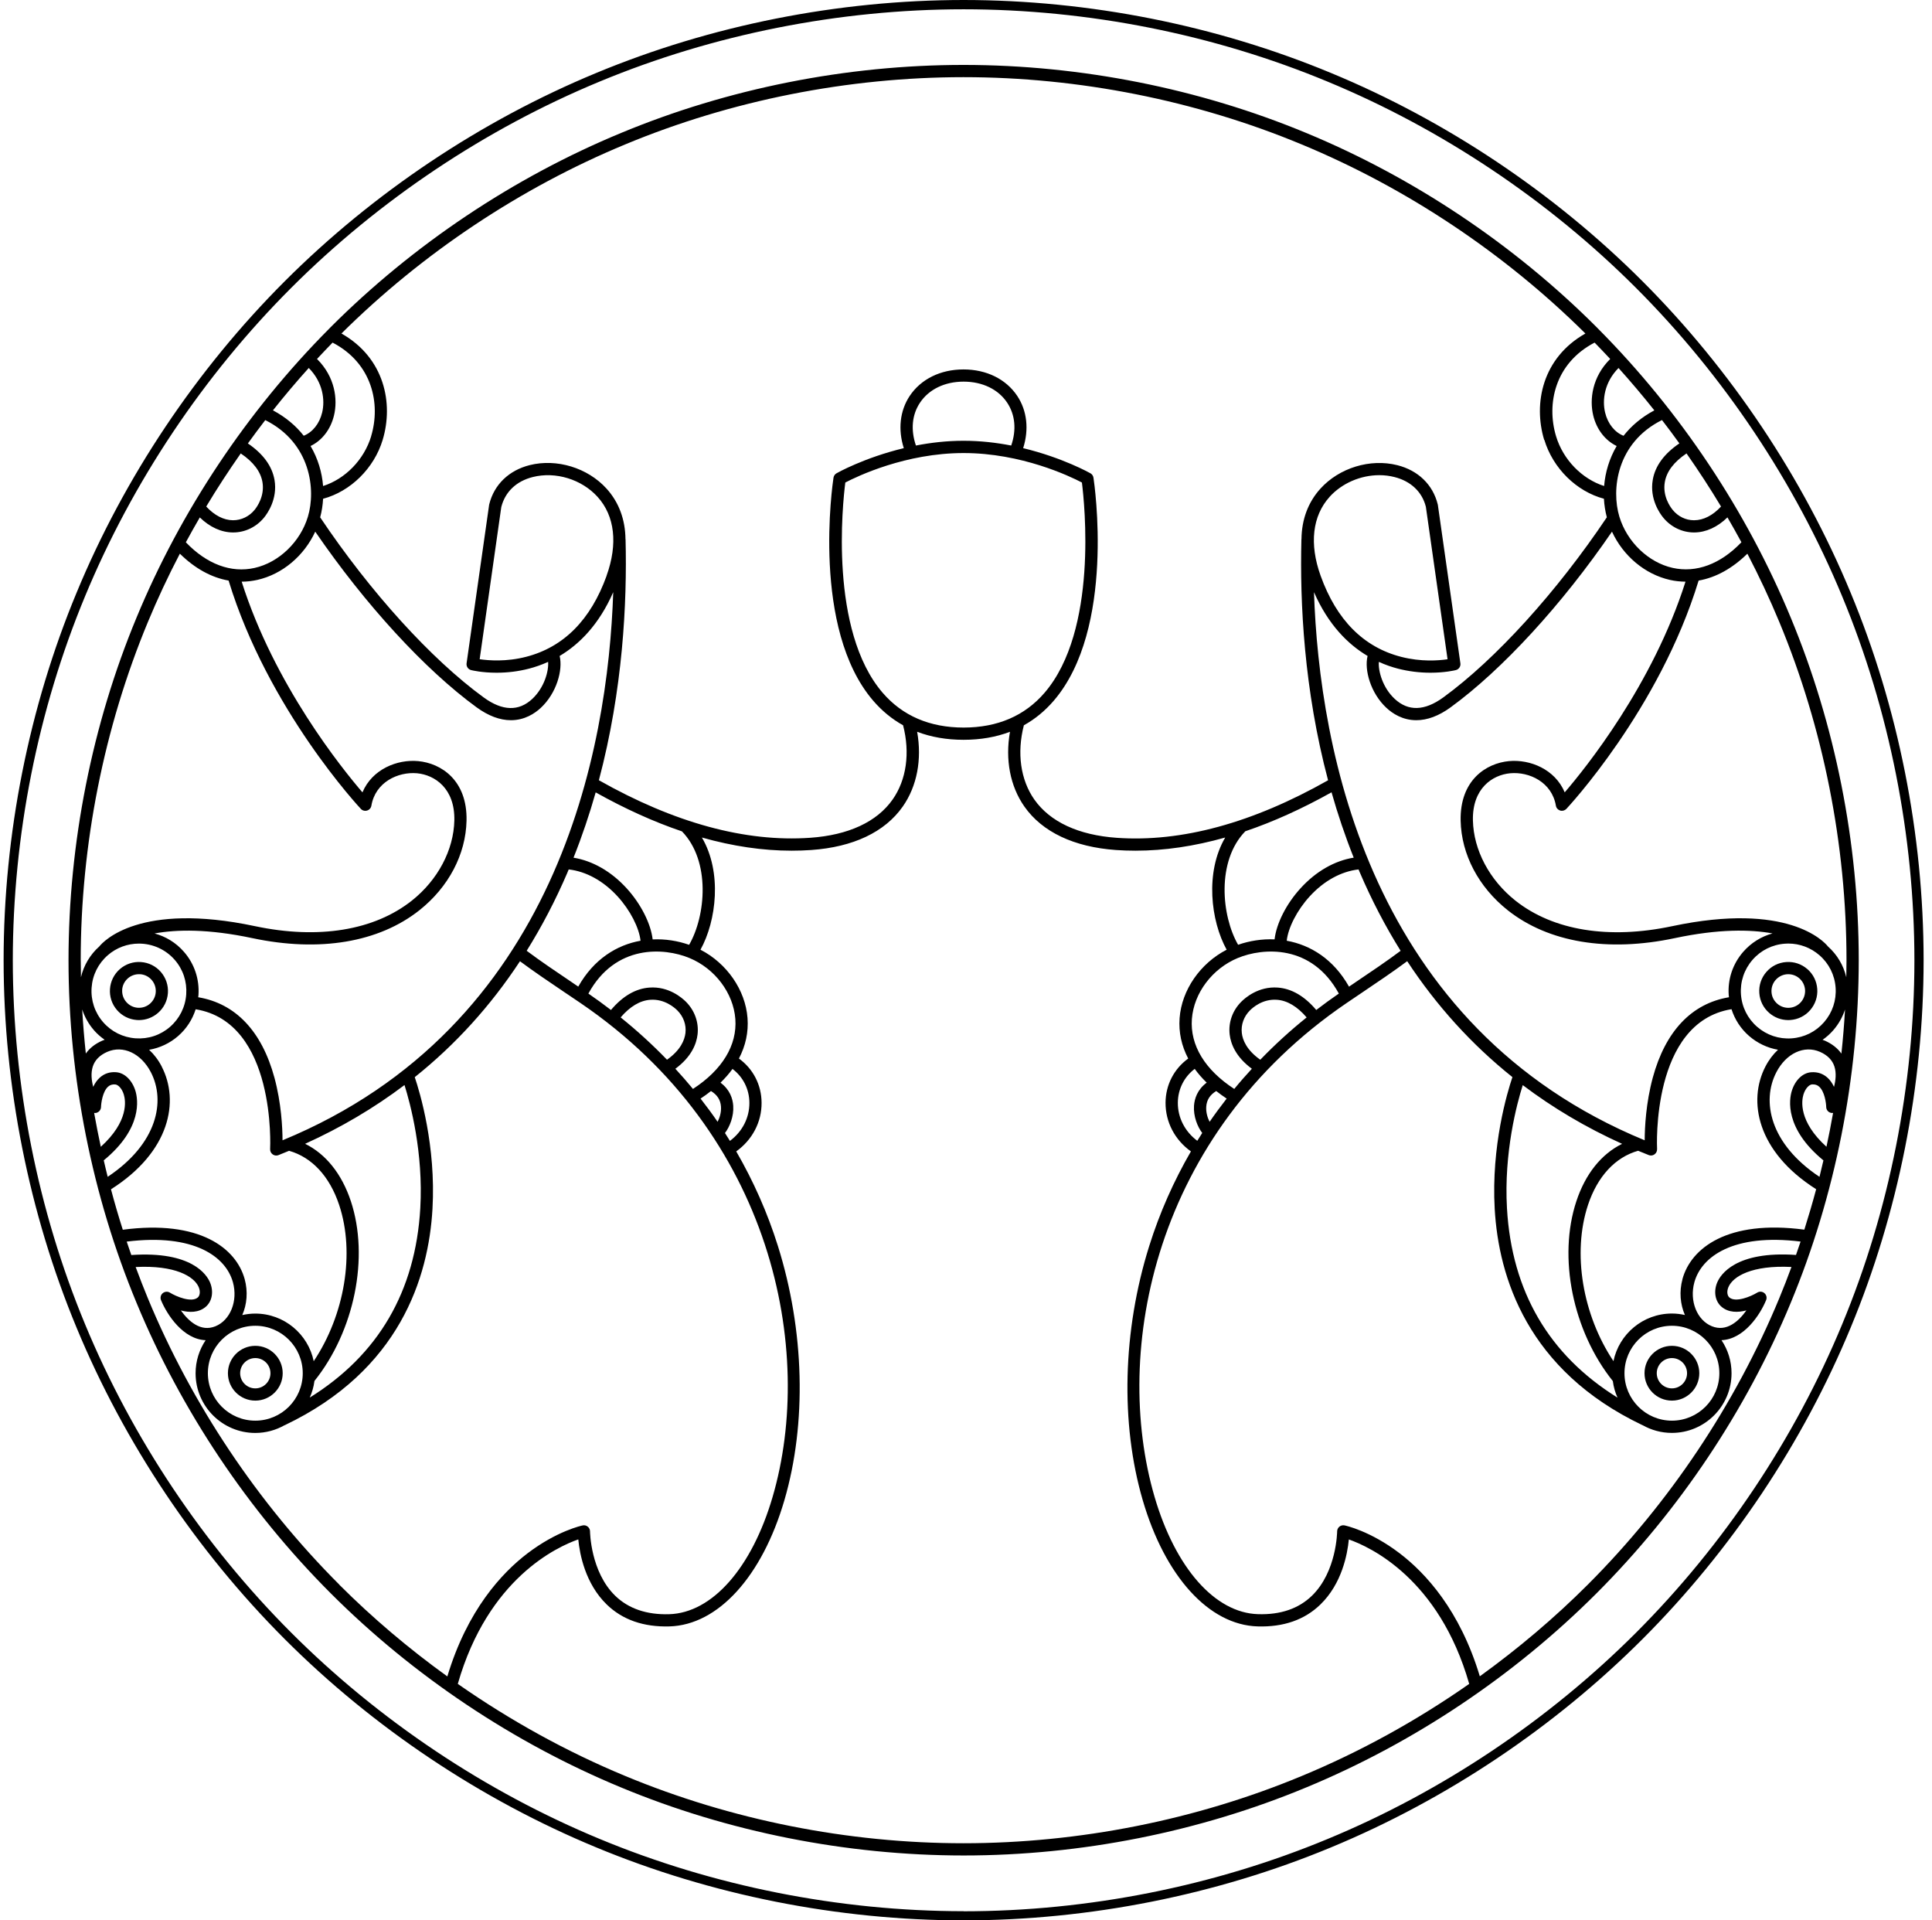 <svg width="161" height="160" viewBox="0 0 161 160" fill="none" xmlns="http://www.w3.org/2000/svg">
<g clip-path="url(#clip0_1410_10862)">
<path d="M21.276 116.696C22.535 116.696 23.558 115.672 23.558 114.413C23.558 113.154 22.535 112.131 21.276 112.131C20.017 112.131 18.993 113.154 18.993 114.413C18.993 115.672 20.017 116.696 21.276 116.696ZM20.013 114.413C20.013 113.717 20.579 113.151 21.276 113.151C21.972 113.151 22.538 113.717 22.538 114.413C22.538 115.11 21.972 115.676 21.276 115.676C20.579 115.676 20.013 115.11 20.013 114.413ZM11.407 84.984C11.467 84.987 11.523 84.991 11.58 84.991C12.16 84.991 12.723 84.779 13.166 84.396C13.655 83.971 13.947 83.383 13.992 82.74C14.038 82.096 13.827 81.47 13.405 80.981C12.979 80.492 12.392 80.201 11.748 80.155C11.105 80.109 10.479 80.317 9.99 80.742C8.984 81.618 8.875 83.151 9.751 84.157C10.176 84.646 10.764 84.938 11.407 84.984ZM10.18 82.472C10.204 82.1 10.377 81.758 10.658 81.512C10.911 81.291 11.239 81.168 11.576 81.168C11.608 81.168 11.643 81.168 11.678 81.168C12.051 81.192 12.392 81.365 12.638 81.646C12.884 81.927 13.004 82.29 12.979 82.662C12.955 83.035 12.782 83.376 12.501 83.623C12.22 83.869 11.864 83.988 11.485 83.964C11.112 83.939 10.771 83.767 10.524 83.485C10.278 83.204 10.159 82.842 10.183 82.469L10.18 82.472ZM141.608 114.413C141.608 113.154 140.585 112.131 139.326 112.131C138.067 112.131 137.043 113.154 137.043 114.413C137.043 115.672 138.067 116.696 139.326 116.696C140.585 116.696 141.608 115.672 141.608 114.413ZM140.588 114.413C140.588 115.11 140.022 115.676 139.326 115.676C138.629 115.676 138.063 115.11 138.063 114.413C138.063 113.717 138.629 113.151 139.326 113.151C140.022 113.151 140.588 113.717 140.588 114.413ZM150.612 80.742C150.126 80.32 149.504 80.109 148.853 80.155C148.206 80.201 147.619 80.492 147.197 80.981C146.771 81.47 146.564 82.093 146.609 82.74C146.655 83.383 146.947 83.974 147.436 84.396C147.875 84.779 148.438 84.991 149.022 84.991C149.078 84.991 149.138 84.99 149.194 84.984C149.838 84.938 150.429 84.646 150.851 84.157C151.273 83.668 151.484 83.046 151.438 82.399C151.392 81.751 151.1 81.164 150.612 80.739V80.742ZM150.422 82.472C150.446 82.845 150.327 83.207 150.081 83.489C149.574 84.073 148.688 84.132 148.104 83.626C147.823 83.38 147.65 83.039 147.626 82.666C147.601 82.293 147.721 81.931 147.967 81.65C148.234 81.344 148.617 81.168 149.025 81.168C149.363 81.168 149.69 81.291 149.943 81.512C150.225 81.758 150.394 82.1 150.422 82.472ZM154.22 49.382C150.246 39.784 144.246 30.808 136.871 23.43C129.492 16.051 120.517 10.051 110.919 6.081C101.353 2.107 90.767 0.004 80.301 0C69.834 0.004 59.248 2.107 49.682 6.081C40.084 10.055 31.109 16.055 23.731 23.43C16.352 30.808 10.352 39.784 6.382 49.382C2.407 58.944 0.304 69.534 0.301 80C0.304 90.466 2.407 101.052 6.382 110.619C10.356 120.216 16.356 129.192 23.731 136.57C31.109 143.949 40.084 149.949 49.682 153.919C59.248 157.893 69.834 159.996 80.301 160C90.767 159.996 101.353 157.893 110.919 153.919C120.517 149.945 129.492 143.945 136.871 136.57C144.249 129.192 150.249 120.216 154.22 110.619C158.194 101.052 160.297 90.466 160.301 80C160.297 69.534 158.194 58.948 154.22 49.382ZM80.301 159.237C69.936 159.233 59.449 157.151 49.974 153.216C40.468 149.28 31.581 143.34 24.272 136.032C16.964 128.724 11.024 119.836 7.088 110.33C3.153 100.859 1.071 90.371 1.067 80.007C1.071 69.639 3.153 59.155 7.088 49.68C11.024 40.174 16.964 31.287 24.272 23.979C31.581 16.67 40.468 10.73 49.974 6.795C59.449 2.859 69.933 0.777 80.301 0.774C90.665 0.777 101.153 2.859 110.627 6.798C120.134 10.734 129.021 16.674 136.329 23.982C143.637 31.29 149.578 40.178 153.513 49.684C157.449 59.159 159.531 69.643 159.534 80.011C159.531 90.375 157.449 100.863 153.513 110.337C149.578 119.844 143.637 128.731 136.329 136.039C129.021 143.347 120.134 149.291 110.627 153.223C101.153 157.158 90.669 159.24 80.301 159.244V159.237ZM154.895 80C154.895 70.24 152.933 60.372 149.226 51.453C145.554 42.58 140.019 34.276 133.217 27.429C133.217 27.429 133.217 27.429 133.213 27.425C133.157 27.369 133.104 27.313 133.048 27.256C126.169 20.377 117.802 14.782 108.851 11.078C99.932 7.372 90.06 5.413 80.301 5.409C70.541 5.409 60.669 7.372 51.754 11.078C42.803 14.782 34.436 20.377 27.557 27.256C27.501 27.313 27.448 27.369 27.392 27.425C27.392 27.425 27.392 27.425 27.388 27.429C20.587 34.276 15.054 42.576 11.379 51.453C7.672 60.372 5.713 70.244 5.71 80.004C5.71 89.763 7.672 99.635 11.379 108.551C15.082 117.501 20.678 125.868 27.557 132.747C34.436 139.626 42.807 145.222 51.754 148.925C60.673 152.632 70.545 154.591 80.304 154.594C90.064 154.594 99.936 152.632 108.851 148.925C117.802 145.222 126.169 139.626 133.048 132.747C139.927 125.868 145.523 117.498 149.226 108.551C152.933 99.632 154.892 89.76 154.895 80ZM123.32 139.672C121.664 134.161 118.794 131.059 116.638 129.417C114.187 127.549 112.133 127.11 112.045 127.092C111.894 127.06 111.739 127.099 111.619 127.194C111.5 127.292 111.429 127.437 111.429 127.588C111.429 127.619 111.394 130.943 109.333 132.948C108.225 134.027 106.71 134.548 104.835 134.488C101.248 134.383 97.945 130.633 96.211 124.704C92.663 112.553 96.162 94.497 112.224 83.566C112.625 83.292 113.04 83.014 113.462 82.729C114.767 81.85 116.107 80.946 117.267 80.084C119.715 83.805 122.641 87.03 126.035 89.742C125.606 91.008 124.263 95.475 124.558 100.715C124.882 106.419 127.284 114.174 136.867 118.739C136.871 118.739 136.874 118.739 136.878 118.739C137.599 119.147 138.432 119.386 139.322 119.386C142.065 119.386 144.295 117.157 144.295 114.413C144.295 113.393 143.986 112.447 143.458 111.66C145.336 111.582 146.676 109.542 147.176 108.325C147.26 108.122 147.204 107.886 147.035 107.742C146.866 107.597 146.627 107.58 146.437 107.696C145.906 108.023 144.64 108.551 144.112 108.1C143.958 107.967 143.866 107.64 144.035 107.239C144.415 106.335 146.018 105.396 149.289 105.561C148.966 106.433 148.632 107.302 148.276 108.157C144.622 116.984 139.104 125.238 132.32 132.023C129.545 134.798 126.517 137.358 123.313 139.669L123.32 139.672ZM28.275 132.026C21.49 125.238 15.972 116.988 12.318 108.16C11.963 107.306 11.629 106.437 11.305 105.565C14.58 105.399 16.18 106.342 16.56 107.242C16.728 107.643 16.637 107.97 16.482 108.104C15.955 108.554 14.689 108.027 14.158 107.699C13.968 107.583 13.729 107.605 13.56 107.745C13.391 107.889 13.335 108.122 13.419 108.329C13.922 109.546 15.262 111.586 17.136 111.663C16.609 112.451 16.299 113.4 16.299 114.417C16.299 117.16 18.529 119.39 21.272 119.39C22.159 119.39 22.992 119.154 23.717 118.743C23.72 118.743 23.724 118.743 23.731 118.743C33.318 114.178 35.716 106.419 36.04 100.718C36.339 95.482 34.992 91.012 34.563 89.746C37.957 87.034 40.883 83.809 43.331 80.088C44.488 80.95 45.831 81.853 47.133 82.733L47.287 82.835C47.657 83.084 48.019 83.327 48.374 83.57C64.439 94.5 67.935 112.56 64.387 124.707C62.656 130.637 59.35 134.386 55.763 134.492C53.899 134.548 52.376 134.031 51.268 132.955C49.208 130.954 49.169 127.627 49.169 127.591C49.169 127.437 49.098 127.292 48.979 127.197C48.859 127.099 48.705 127.06 48.553 127.095C48.465 127.113 46.411 127.556 43.96 129.42C41.804 131.063 38.934 134.165 37.278 139.676C34.071 137.365 31.046 134.805 28.271 132.03L28.275 132.026ZM6.726 80C6.726 70.374 8.664 60.639 12.318 51.84C13.12 49.906 14.013 47.999 14.988 46.132C16.236 47.359 17.615 48.122 19.05 48.372C22.327 59.123 29.994 67.311 30.072 67.395C30.202 67.536 30.406 67.589 30.592 67.532C30.779 67.476 30.916 67.321 30.948 67.128C31.278 65.172 33.16 64.283 34.76 64.427C36.226 64.568 37.918 65.679 37.862 68.352C37.809 70.824 36.483 73.321 34.32 75.038C31.176 77.528 26.534 78.284 21.248 77.165C11.639 75.129 8.615 78.431 8.274 78.857C7.503 79.543 6.979 80.433 6.747 81.421C6.737 80.946 6.73 80.475 6.73 80H6.726ZM16.651 43.111C17.478 43.916 18.438 44.359 19.415 44.363C19.415 44.363 19.43 44.363 19.433 44.363C20.425 44.363 21.36 43.909 22.004 43.125C22.278 42.791 23.147 41.577 22.876 39.988C22.676 38.831 21.927 37.811 20.657 36.946C21.132 36.288 21.613 35.641 22.106 35.001C25.911 36.903 26.333 40.818 25.658 43.051C25.028 45.147 23.245 46.863 21.223 47.317C19.257 47.764 17.228 47.001 15.487 45.182C15.863 44.486 16.254 43.797 16.651 43.111ZM21.87 40.16C22.071 41.324 21.42 42.231 21.216 42.481C20.766 43.03 20.115 43.346 19.419 43.346C18.645 43.343 17.864 42.938 17.186 42.203C18.09 40.695 19.053 39.221 20.062 37.779C21.107 38.482 21.719 39.284 21.87 40.163V40.16ZM25.728 30.657C26.91 31.849 27.096 33.327 26.847 34.368C26.622 35.3 26.048 36.014 25.31 36.305C24.663 35.479 23.808 34.755 22.746 34.188C23.706 32.978 24.701 31.8 25.732 30.657H25.728ZM137.859 34.192C136.794 34.758 135.942 35.483 135.295 36.309C134.557 36.017 133.98 35.303 133.758 34.371C133.509 33.327 133.695 31.853 134.877 30.661C135.907 31.804 136.903 32.985 137.863 34.192H137.859ZM141.183 43.346C141.183 43.346 141.165 43.346 141.158 43.346C140.483 43.346 139.839 43.033 139.389 42.481C139.185 42.231 138.534 41.328 138.735 40.163C138.886 39.284 139.498 38.482 140.543 37.779C141.552 39.221 142.516 40.698 143.419 42.203C142.741 42.938 141.96 43.343 141.183 43.346ZM137.729 39.988C137.455 41.577 138.327 42.791 138.601 43.125C139.245 43.913 140.184 44.363 141.172 44.363C141.172 44.363 141.19 44.363 141.193 44.363C142.167 44.356 143.128 43.913 143.954 43.107C144.351 43.793 144.742 44.482 145.118 45.179C143.377 47.001 141.351 47.757 139.382 47.313C137.36 46.86 135.58 45.144 134.947 43.047C134.272 40.814 134.694 36.896 138.499 34.997C138.995 35.637 139.477 36.288 139.948 36.942C138.679 37.804 137.926 38.824 137.729 39.984V39.988ZM56.825 69.263C59.241 71.742 58.816 76.318 57.427 78.72C56.477 78.386 55.436 78.22 54.388 78.27C54.233 76.951 53.41 75.312 52.214 74.004C50.934 72.604 49.387 71.721 47.794 71.461C48.515 69.65 49.127 67.828 49.64 66.02C52.088 67.388 54.486 68.475 56.825 69.266V69.263ZM21.276 110.46C23.456 110.46 25.229 112.233 25.229 114.413C25.229 116.594 23.456 118.366 21.276 118.366C19.095 118.366 17.323 116.594 17.323 114.413C17.323 112.233 19.095 110.46 21.276 110.46ZM8.984 79.585C9.702 78.959 10.623 78.618 11.576 78.618C12.723 78.618 13.813 79.114 14.562 79.975C15.255 80.77 15.592 81.79 15.519 82.845C15.445 83.9 14.966 84.86 14.172 85.553C13.377 86.246 12.36 86.584 11.302 86.51C10.247 86.436 9.287 85.958 8.594 85.163C7.901 84.365 7.56 83.345 7.634 82.293C7.707 81.238 8.186 80.278 8.984 79.585ZM15.332 79.307C14.661 78.533 13.799 78.02 12.877 77.774C14.727 77.433 17.365 77.387 21.033 78.164C26.622 79.349 31.563 78.523 34.95 75.84C37.383 73.909 38.815 71.19 38.878 68.376C38.952 65 36.754 63.593 34.851 63.414C33.093 63.249 31.011 64.093 30.205 66.017C28.503 64.037 22.866 57.066 20.14 48.464C20.576 48.464 21.012 48.411 21.445 48.316C23.534 47.845 25.341 46.311 26.27 44.296C30.427 50.363 35.407 55.793 39.722 58.937C40.7 59.647 41.657 60.006 42.575 60.006C43.721 60.006 44.562 59.447 45.068 58.976C46.39 57.745 46.918 55.814 46.637 54.653C48.254 53.693 49.907 52.068 51.103 49.336C50.663 62.443 46.468 85.557 23.544 95.007C23.541 93.948 23.442 91.908 22.872 89.798C21.821 85.915 19.626 83.608 16.517 83.088C16.524 83.032 16.535 82.975 16.538 82.915C16.63 81.59 16.204 80.306 15.332 79.307ZM61.278 84.899C61.439 87.087 60.187 89.141 57.747 90.727C57.275 90.153 56.783 89.594 56.28 89.046C57.634 88.05 58.038 86.964 58.13 86.19C58.246 85.191 57.894 84.196 57.159 83.461C56.853 83.155 55.738 82.166 54.124 82.282C52.967 82.363 51.887 82.996 50.913 84.15C50.301 83.682 49.675 83.222 49.032 82.782C51.293 78.646 55.355 78.952 57.448 79.817C59.579 80.696 61.116 82.74 61.278 84.899ZM59.248 90.903C59.769 91.216 60.043 91.645 60.082 92.2C60.117 92.696 59.962 93.15 59.8 93.466C59.35 92.805 58.872 92.165 58.38 91.532C58.686 91.332 58.974 91.121 59.248 90.903ZM51.719 84.769C52.503 83.855 53.333 83.359 54.198 83.299C55.376 83.215 56.213 83.953 56.442 84.182C56.955 84.695 57.202 85.381 57.121 86.07C57.05 86.654 56.72 87.491 55.584 88.293C54.384 87.052 53.097 85.873 51.722 84.769H51.719ZM50.554 47.964C49.232 51.639 46.981 53.911 43.858 54.72C42.191 55.153 40.714 55.033 39.972 54.924L41.773 42.249C42.093 40.98 43.025 40.09 44.396 39.745C46.299 39.267 48.469 39.931 49.798 41.398C51.237 42.984 51.501 45.316 50.547 47.968L50.554 47.964ZM47.294 72.674C47.326 72.597 47.358 72.519 47.393 72.439C48.842 72.604 50.277 73.388 51.465 74.686C52.517 75.836 53.255 77.285 53.379 78.379C51.398 78.734 49.482 79.909 48.188 82.202C48.04 82.103 47.892 82.001 47.741 81.899L47.692 81.864C46.383 80.981 45.033 80.074 43.89 79.216C45.163 77.176 46.303 74.995 47.298 72.671L47.294 72.674ZM26.2 115.064C29.541 110.893 30.789 104.752 29.235 100.071C28.479 97.799 27.153 96.15 25.426 95.299C28.429 93.938 31.19 92.306 33.708 90.403C34.194 91.951 35.291 96.023 35.024 100.669C34.623 107.597 31.528 112.89 25.813 116.443C26.006 116.01 26.14 115.549 26.203 115.064H26.2ZM60.416 94.398C60.806 93.888 61.162 93.013 61.102 92.13C61.063 91.55 60.834 90.793 60.043 90.206C60.419 89.837 60.757 89.457 61.042 89.06C61.925 89.728 62.445 90.751 62.449 91.884C62.456 93.136 61.858 94.289 60.827 95.056C60.694 94.838 60.553 94.62 60.416 94.402V94.398ZM80.301 60.618C77.477 60.618 75.208 59.64 73.552 57.717C69.089 52.526 70.221 41.933 70.443 40.202C71.456 39.675 75.475 37.747 80.301 37.747C85.126 37.747 89.149 39.675 90.159 40.202C90.377 41.933 91.509 52.526 87.05 57.717C85.393 59.644 83.125 60.618 80.301 60.618ZM80.301 31.797C81.869 31.797 83.195 32.437 83.934 33.555C84.602 34.561 84.715 35.817 84.268 37.121C83.04 36.882 81.701 36.724 80.297 36.724C78.894 36.724 77.554 36.882 76.327 37.121C75.883 35.817 75.993 34.561 76.664 33.555C77.406 32.437 78.732 31.797 80.297 31.797H80.301ZM152.008 85.163C151.315 85.961 150.355 86.439 149.3 86.513C148.245 86.587 147.228 86.246 146.43 85.553C145.632 84.86 145.153 83.9 145.079 82.845C145.006 81.794 145.347 80.774 146.04 79.975C146.732 79.177 147.693 78.699 148.748 78.625C148.843 78.618 148.938 78.614 149.029 78.614C149.979 78.614 150.896 78.959 151.617 79.585C152.416 80.278 152.894 81.238 152.968 82.293C153.042 83.345 152.701 84.365 152.008 85.163ZM115.534 58.976C116.036 59.443 116.877 60.006 118.027 60.006C118.945 60.006 119.905 59.647 120.879 58.937C125.195 55.796 130.175 50.366 134.332 44.296C135.26 46.311 137.071 47.845 139.157 48.316C139.586 48.414 140.026 48.46 140.458 48.464C137.729 57.066 132.095 64.04 130.393 66.017C129.587 64.093 127.505 63.249 125.747 63.414C123.844 63.593 121.65 65 121.72 68.376C121.78 71.186 123.211 73.909 125.645 75.84C129.032 78.523 133.973 79.349 139.561 78.164C143.226 77.387 145.86 77.433 147.71 77.77C146.768 78.027 145.92 78.555 145.266 79.307C144.394 80.309 143.965 81.593 144.06 82.915C144.063 82.972 144.074 83.028 144.081 83.088C140.972 83.608 138.781 85.915 137.729 89.798C137.159 91.905 137.061 93.945 137.057 95.007C114.134 85.557 109.938 62.443 109.498 49.336C110.694 52.068 112.347 53.693 113.965 54.653C113.68 55.81 114.211 57.741 115.534 58.976ZM110.8 41.395C111.823 40.266 113.374 39.59 114.943 39.59C115.375 39.59 115.797 39.643 116.202 39.745C117.573 40.09 118.509 40.98 118.822 42.224L120.63 54.928C119.898 55.037 118.432 55.156 116.764 54.727C113.631 53.922 111.373 51.65 110.051 47.968C109.098 45.319 109.365 42.984 110.8 41.398V41.395ZM105.021 88.293C103.885 87.491 103.551 86.65 103.485 86.07C103.404 85.384 103.65 84.695 104.163 84.182C104.392 83.953 105.215 83.215 106.407 83.299C107.269 83.359 108.102 83.855 108.887 84.769C107.511 85.873 106.224 87.052 105.025 88.293H105.021ZM106.477 82.282C104.86 82.166 103.745 83.155 103.442 83.461C102.707 84.196 102.356 85.191 102.472 86.19C102.563 86.964 102.971 88.05 104.322 89.046C103.819 89.594 103.323 90.153 102.855 90.727C100.414 89.141 99.162 87.087 99.324 84.899C99.486 82.74 101.023 80.696 103.154 79.817C105.25 78.952 109.309 78.646 111.57 82.782C110.926 83.222 110.3 83.682 109.688 84.15C108.714 82.996 107.634 82.367 106.477 82.282ZM100.52 92.2C100.558 91.645 100.833 91.216 101.353 90.903C101.628 91.117 101.912 91.328 102.222 91.532C101.73 92.165 101.251 92.809 100.801 93.466C100.639 93.15 100.485 92.696 100.52 92.2ZM112.896 81.882C112.734 81.991 112.579 82.096 112.418 82.205C111.123 79.909 109.21 78.737 107.227 78.379C107.35 77.285 108.088 75.836 109.14 74.686C110.328 73.385 111.763 72.604 113.212 72.439C113.244 72.516 113.276 72.593 113.311 72.674C114.306 74.999 115.446 77.179 116.719 79.219C115.572 80.077 114.218 80.992 112.899 81.878L112.896 81.882ZM135.373 114.413C135.373 112.233 137.145 110.46 139.326 110.46C141.506 110.46 143.279 112.233 143.279 114.413C143.279 116.594 141.506 118.366 139.326 118.366C137.145 118.366 135.373 116.594 135.373 114.413ZM112.808 71.457C111.215 71.714 109.664 72.6 108.387 74C107.188 75.308 106.365 76.951 106.214 78.266C105.166 78.22 104.125 78.386 103.175 78.716C101.789 76.314 101.36 71.739 103.776 69.259C106.115 68.468 108.514 67.381 110.962 66.013C111.475 67.821 112.087 69.643 112.808 71.454V71.457ZM98.153 91.88C98.16 90.748 98.677 89.724 99.56 89.056C99.844 89.454 100.182 89.837 100.558 90.203C99.771 90.79 99.542 91.546 99.5 92.126C99.44 93.009 99.795 93.888 100.186 94.395C100.045 94.613 99.908 94.828 99.774 95.049C98.747 94.282 98.146 93.129 98.153 91.877V91.88ZM126.893 90.407C129.411 92.309 132.172 93.945 135.176 95.302C133.449 96.15 132.119 97.803 131.367 100.075C129.812 104.756 131.061 110.896 134.402 115.067C134.465 115.553 134.599 116.017 134.792 116.446C129.077 112.894 125.979 107.601 125.581 100.673C125.314 96.027 126.408 91.954 126.897 90.407H126.893ZM140.208 106.571C139.924 107.608 140.019 108.674 140.409 109.563C140.061 109.486 139.699 109.44 139.326 109.44C136.927 109.44 134.919 111.146 134.455 113.407C131.884 109.56 131.005 104.401 132.334 100.391C133.125 98.01 134.606 96.417 136.509 95.879C136.801 96.002 137.096 96.122 137.395 96.238C137.455 96.262 137.518 96.273 137.581 96.273C137.69 96.273 137.792 96.238 137.88 96.174C138.021 96.072 138.098 95.907 138.091 95.731C138.084 95.622 137.574 85.177 144.292 84.083C144.566 84.941 145.062 85.712 145.758 86.316C146.448 86.914 147.281 87.308 148.167 87.463C147.763 87.839 147.404 88.307 147.116 88.866C145.639 91.719 146.402 95.949 151.347 99.083C151.044 100.215 150.714 101.337 150.362 102.452C143.954 101.601 140.912 103.996 140.205 106.567L140.208 106.571ZM148.027 89.341C148.846 87.758 150.348 87.058 151.674 87.642C152.296 87.917 152.697 88.328 152.869 88.863C153.042 89.404 152.975 90.016 152.834 90.554C152.69 90.245 152.511 89.992 152.296 89.795C151.92 89.454 151.463 89.299 150.932 89.338C150.221 89.387 149.588 89.999 149.314 90.899C149.103 91.588 148.691 94.004 151.952 96.681C151.846 97.138 151.737 97.599 151.624 98.052C147.467 95.285 146.789 91.729 148.027 89.344V89.341ZM150.288 91.191C150.45 90.667 150.777 90.364 151.002 90.35C151.248 90.333 151.442 90.396 151.603 90.544C152.057 90.959 152.177 91.905 152.184 92.236C152.187 92.46 152.345 92.661 152.563 92.717C152.627 92.735 152.694 92.735 152.757 92.724C152.592 93.67 152.405 94.609 152.205 95.545C149.862 93.424 150.133 91.697 150.288 91.191ZM152.082 86.71C152.015 86.682 151.948 86.658 151.881 86.636C152.205 86.408 152.507 86.144 152.775 85.835C153.221 85.321 153.548 84.737 153.752 84.111C153.682 85.335 153.583 86.563 153.45 87.783C153.13 87.333 152.673 86.974 152.082 86.71ZM132.767 34.607C133.048 35.785 133.776 36.706 134.722 37.16C134.11 38.205 133.769 39.355 133.677 40.494C131.835 39.907 130.263 38.307 129.672 36.348C128.859 33.654 129.57 30.27 132.883 28.544C133.322 28.994 133.755 29.447 134.184 29.908C132.679 31.399 132.45 33.277 132.767 34.607ZM30.93 36.348C30.339 38.307 28.767 39.907 26.924 40.494C26.833 39.351 26.495 38.205 25.88 37.16C26.829 36.706 27.554 35.785 27.835 34.607C28.155 33.277 27.923 31.399 26.418 29.908C26.847 29.447 27.279 28.994 27.715 28.544C31.028 30.27 31.739 33.654 30.926 36.348H30.93ZM7.824 85.831C8.091 86.137 8.393 86.401 8.72 86.629C8.654 86.654 8.587 86.675 8.52 86.707C7.926 86.967 7.468 87.329 7.152 87.779C7.022 86.556 6.92 85.332 6.849 84.104C7.053 84.73 7.38 85.318 7.827 85.831H7.824ZM8.038 92.717C8.256 92.657 8.411 92.46 8.418 92.236C8.425 91.93 8.545 90.962 8.998 90.547C9.163 90.396 9.353 90.333 9.603 90.354C9.828 90.368 10.159 90.67 10.317 91.194C10.472 91.701 10.743 93.428 8.4 95.548C8.2 94.613 8.013 93.67 7.845 92.728C7.908 92.735 7.975 92.735 8.038 92.721V92.717ZM11.288 90.895C11.013 89.995 10.38 89.383 9.67 89.334C9.142 89.295 8.682 89.45 8.305 89.795C8.091 89.992 7.911 90.245 7.767 90.554C7.627 90.016 7.56 89.404 7.732 88.863C7.904 88.328 8.305 87.917 8.928 87.642C10.257 87.058 11.755 87.758 12.575 89.341C13.809 91.725 13.134 95.281 8.974 98.049C8.858 97.592 8.752 97.135 8.646 96.677C11.907 94.001 11.495 91.585 11.288 90.895ZM13.482 88.87C13.194 88.311 12.835 87.843 12.427 87.466C13.317 87.312 14.154 86.921 14.84 86.323C15.536 85.719 16.032 84.948 16.306 84.09C23.027 85.184 22.517 95.629 22.51 95.738C22.5 95.914 22.581 96.076 22.721 96.178C22.809 96.241 22.911 96.276 23.02 96.276C23.084 96.276 23.147 96.266 23.207 96.241C23.506 96.125 23.797 96.002 24.089 95.882C25.996 96.421 27.473 98.014 28.264 100.395C29.597 104.401 28.714 109.563 26.143 113.411C25.676 111.15 23.671 109.444 21.272 109.444C20.899 109.444 20.541 109.49 20.189 109.567C20.579 108.681 20.674 107.615 20.39 106.574C19.683 104.003 16.637 101.608 10.233 102.459C9.877 101.348 9.55 100.222 9.248 99.09C14.196 95.953 14.956 91.725 13.479 88.873L13.482 88.87ZM153.858 81.421C153.626 80.433 153.102 79.546 152.331 78.857C151.987 78.428 148.966 75.129 139.357 77.165C134.071 78.287 129.429 77.531 126.285 75.038C124.122 73.321 122.796 70.824 122.743 68.352C122.684 65.675 124.379 64.564 125.845 64.427C127.445 64.279 129.327 65.172 129.658 67.128C129.689 67.321 129.826 67.473 130.013 67.532C130.199 67.589 130.396 67.532 130.53 67.395C130.607 67.314 138.274 59.123 141.552 48.372C142.987 48.122 144.365 47.359 145.614 46.132C146.588 48.003 147.482 49.906 148.283 51.84C151.937 60.636 153.872 70.374 153.875 80C153.875 80.475 153.865 80.946 153.858 81.421ZM128.694 36.643C129.411 39.02 131.377 40.948 133.66 41.553C133.688 42.084 133.772 42.601 133.903 43.1C129.728 49.325 124.646 54.924 120.274 58.107C118.716 59.239 117.355 59.282 116.223 58.227C115.224 57.295 114.844 55.919 114.904 55.146C115.46 55.399 116.001 55.582 116.504 55.712C117.373 55.934 118.28 56.05 119.202 56.05C120.412 56.05 121.228 55.853 121.319 55.831C121.572 55.768 121.737 55.526 121.699 55.265L119.821 42.063C119.821 42.063 119.814 42.024 119.81 42.017C119.406 40.382 118.178 39.193 116.441 38.757C114.183 38.191 111.609 38.975 110.033 40.716C109.003 41.852 108.475 43.29 108.457 44.919C108.457 44.929 108.45 44.936 108.45 44.947C108.317 50.229 108.668 57.463 110.673 65.011C104.381 68.57 98.459 70.188 93.057 69.804C89.877 69.579 87.507 68.478 86.199 66.621C85.042 64.979 84.729 62.732 85.323 60.428C86.255 59.911 87.085 59.229 87.813 58.381C92.972 52.378 91.2 40.311 91.122 39.801C91.098 39.647 91.01 39.513 90.873 39.435C90.841 39.418 88.569 38.134 85.263 37.339C85.759 35.781 85.59 34.223 84.774 32.992C83.839 31.586 82.207 30.78 80.29 30.78C78.374 30.78 76.742 31.586 75.806 32.992C74.99 34.223 74.821 35.781 75.317 37.339C72.008 38.134 69.739 39.414 69.708 39.435C69.571 39.513 69.483 39.647 69.458 39.801C69.381 40.311 67.608 52.378 72.767 58.381C73.496 59.229 74.329 59.911 75.257 60.428C75.852 62.728 75.539 64.976 74.382 66.618C73.073 68.478 70.703 69.579 67.524 69.801C62.122 70.181 56.199 68.566 49.907 65.007C51.908 57.46 52.264 50.225 52.13 44.943C52.13 44.936 52.127 44.929 52.123 44.919C52.105 43.29 51.578 41.852 50.547 40.712C48.972 38.975 46.397 38.187 44.139 38.753C42.406 39.189 41.175 40.378 40.77 42.017C40.77 42.024 40.763 42.059 40.76 42.066L38.882 55.265C38.846 55.526 39.008 55.768 39.261 55.831C39.349 55.853 40.169 56.05 41.379 56.05C42.3 56.05 43.208 55.937 44.076 55.712C44.579 55.582 45.121 55.399 45.676 55.146C45.736 55.919 45.356 57.295 44.358 58.23C43.229 59.285 41.864 59.243 40.31 58.111C35.938 54.928 30.856 49.329 26.681 43.104C26.815 42.604 26.896 42.084 26.924 41.556C29.207 40.948 31.176 39.02 31.89 36.647C32.804 33.615 32.048 29.82 28.454 27.787C35.203 21.091 43.383 15.64 52.127 12.021C60.922 8.367 70.661 6.433 80.283 6.429C89.909 6.429 99.644 8.367 108.443 12.021C117.187 15.64 125.367 21.091 132.116 27.787C128.522 29.82 127.766 33.615 128.68 36.647L128.694 36.643ZM10.56 103.447C16.183 102.751 18.828 104.71 19.412 106.841C19.837 108.389 19.197 109.996 17.952 110.502C16.714 111.005 15.709 110.073 15.072 109.184C15.772 109.367 16.556 109.381 17.143 108.881C17.678 108.427 17.822 107.608 17.502 106.848C17.235 106.215 15.986 104.218 10.943 104.566C10.813 104.197 10.686 103.824 10.56 103.451V103.447ZM48.191 128.263C48.311 129.505 48.775 131.945 50.558 133.679C51.87 134.956 53.632 135.571 55.795 135.508C59.839 135.388 63.507 131.358 65.368 124.989C67.239 118.577 67.042 110.858 64.823 103.803C63.954 101.038 62.786 98.408 61.352 95.932C62.691 94.972 63.476 93.491 63.465 91.877C63.458 90.389 62.758 89.046 61.577 88.195C62.132 87.136 62.382 86 62.294 84.825C62.118 82.479 60.567 80.257 58.373 79.128C59.706 76.726 60.187 72.66 58.492 69.78C61.067 70.508 63.564 70.877 65.969 70.877C66.521 70.877 67.07 70.859 67.605 70.821C71.1 70.575 73.735 69.326 75.226 67.205C76.418 65.51 76.84 63.28 76.429 60.97C77.593 61.413 78.883 61.638 80.297 61.638C81.711 61.638 83.005 61.413 84.166 60.97C83.754 63.28 84.177 65.51 85.369 67.205C86.86 69.323 89.494 70.571 92.99 70.821C93.525 70.859 94.073 70.877 94.625 70.877C97.031 70.877 99.528 70.508 102.102 69.78C100.411 72.66 100.889 76.722 102.222 79.128C100.027 80.257 98.476 82.479 98.3 84.825C98.213 86 98.459 87.136 99.018 88.195C97.836 89.049 97.136 90.393 97.129 91.877C97.122 93.491 97.903 94.975 99.243 95.932C97.808 98.408 96.641 101.038 95.772 103.803C93.553 110.858 93.356 118.581 95.227 124.989C97.087 131.358 100.755 135.388 104.8 135.508C106.963 135.575 108.725 134.956 110.037 133.679C111.823 131.945 112.284 129.505 112.403 128.263C114.155 128.875 119.923 131.513 122.434 140.298C118.048 143.365 113.339 145.96 108.45 147.983C99.654 151.637 89.916 153.571 80.294 153.575C70.668 153.575 60.933 151.637 52.134 147.983C47.245 145.96 42.536 143.361 38.15 140.298C40.665 131.513 46.429 128.875 48.181 128.263H48.191ZM143.103 106.845C142.783 107.605 142.927 108.424 143.462 108.878C144.049 109.377 144.833 109.363 145.533 109.18C144.9 110.07 143.891 111.002 142.656 110.499C141.411 109.993 140.771 108.385 141.197 106.838C141.784 104.707 144.425 102.751 150.049 103.444C149.926 103.817 149.796 104.19 149.666 104.559C144.626 104.211 143.374 106.208 143.106 106.841L143.103 106.845Z" fill="black"/>
</g>
<defs>
<clipPath id="clip0_1410_10862">
<rect width="160" height="160" fill="white" transform="translate(0.301)"/>
</clipPath>
</defs>
</svg>
